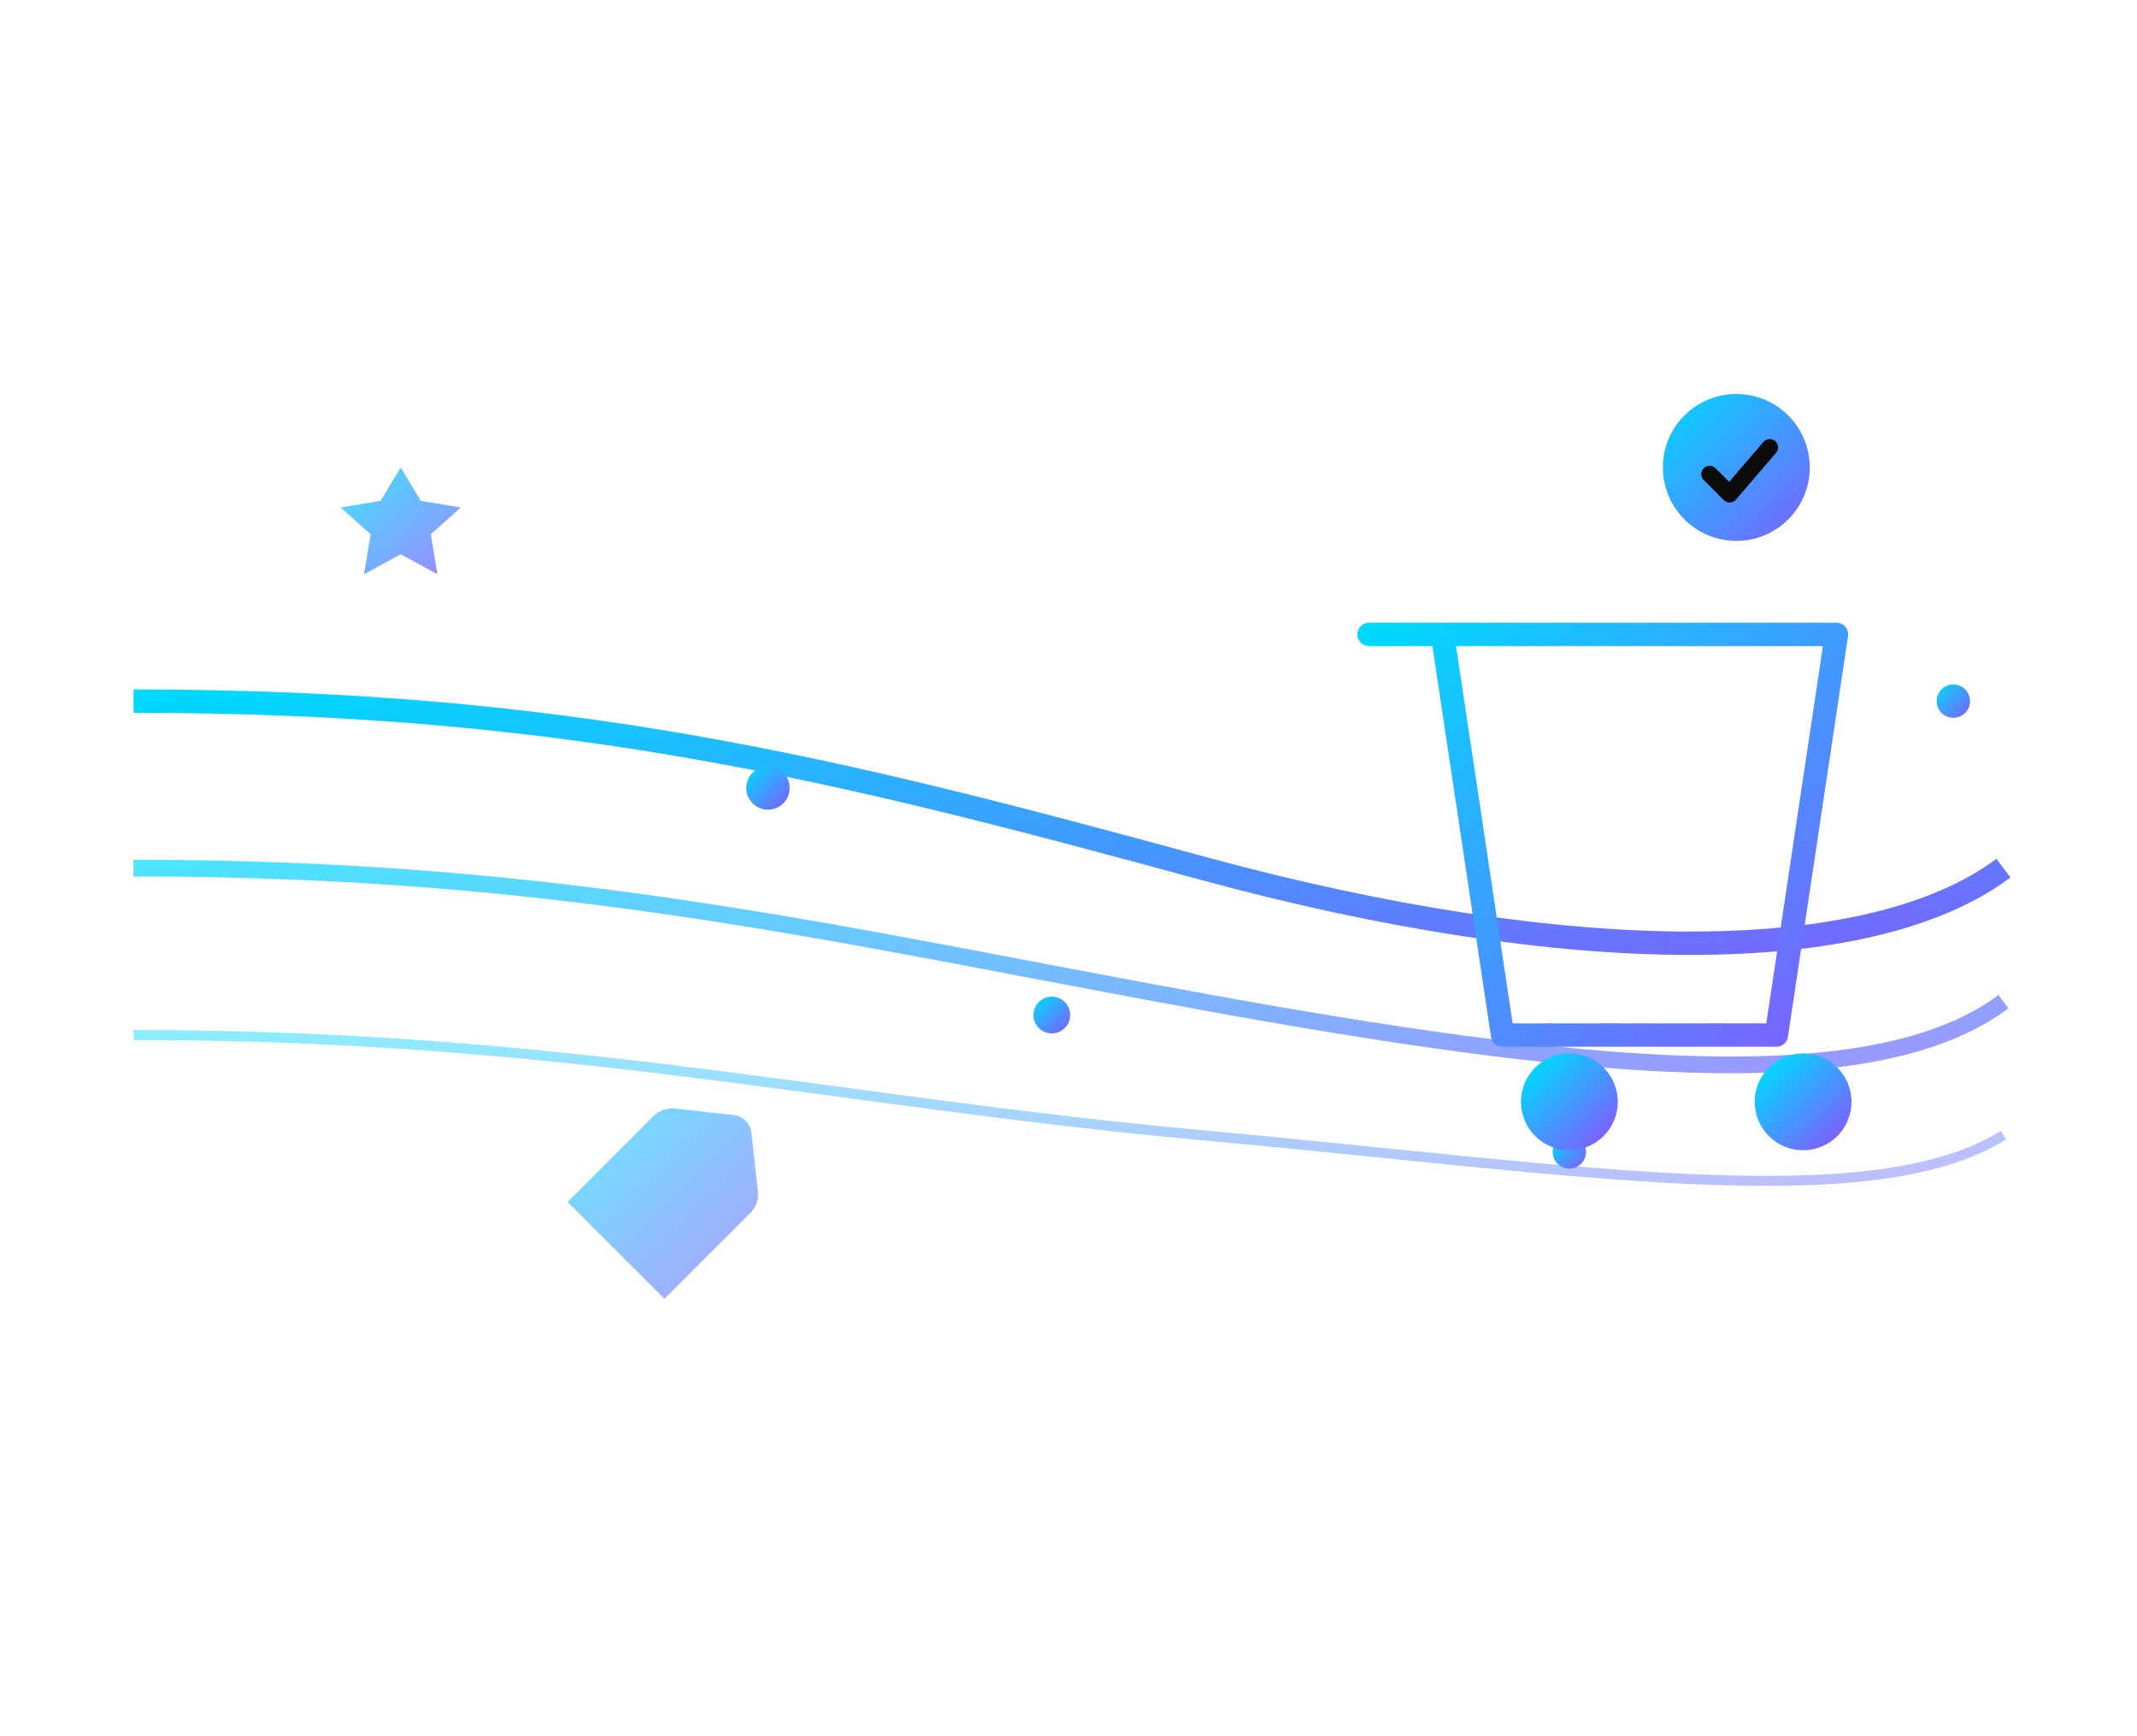 <?xml version="1.0" encoding="UTF-8"?>
<svg xmlns="http://www.w3.org/2000/svg" viewBox="0 0 640 520" role="img" aria-label="WooCommerce Checkout – Flow in den Warenkorb">
  <defs>
    <linearGradient id="ec-g" x1="0" y1="0" x2="1" y2="1">
      <stop offset="0" stop-color="#00d9ff"></stop>
      <stop offset="1" stop-color="#7d5fff"></stop>
    </linearGradient>
    <filter id="ec-glow" x="-40%" y="-40%" width="180%" height="180%">
      <feGaussianBlur stdDeviation="6" result="b"></feGaussianBlur>
      <feMerge>
        <feMergeNode in="b"></feMergeNode>
        <feMergeNode in="SourceGraphic"></feMergeNode>
      </feMerge>
    </filter>
  </defs>
  <g stroke="rgba(255,255,255,.06)" stroke-width="1" fill="none">
    <path d="M0 480h640M0 400h640M0 320h640M0 240h640M0 160h640M0 80h640"></path>
  </g>
  <g fill="none" stroke="url(#ec-g)">
    <path d="M40 210 C 170 210, 250 230, 360 260 S 560 290, 600 260" stroke-width="7" filter="url(#ec-glow)"></path>
    <path d="M40 260 C 170 260, 250 280, 360 300 S 560 330, 600 300" stroke-width="5" opacity=".7"></path>
    <path d="M40 310 C 170 310, 250 330, 360 340 S 560 365, 600 340" stroke-width="3" opacity=".45"></path>
    <circle cx="230" cy="236" r="6" fill="url(#ec-g)"></circle>
    <circle cx="315" cy="304" r="5" fill="url(#ec-g)"></circle>
    <circle cx="470" cy="345" r="4.5" fill="url(#ec-g)"></circle>
  </g>
  <g fill="none" stroke="url(#ec-g)" stroke-width="7" stroke-linecap="round" stroke-linejoin="round">
    <path d="M410 190h140l-18 120H450l-18-120z" filter="url(#ec-glow)"></path>
    <path d="M402 190h28"></path>
    <circle cx="470" cy="330" r="11" fill="url(#ec-g)"></circle>
    <circle cx="540" cy="330" r="11" fill="url(#ec-g)"></circle>
  </g>
  <g transform="translate(520,140)">
    <circle r="22" fill="url(#ec-g)" filter="url(#ec-glow)"></circle>
    <path d="M-8 2 l6 6 12 -14" fill="none" stroke="#0b0b0c" stroke-width="5" stroke-linecap="round" stroke-linejoin="round"></path>
  </g>
  <g fill="url(#ec-g)">
    <path d="M120 140 l6 10 12 2 -9 8 2 12 -11 -6 -11 6 2 -12 -9 -8 12 -2z" opacity=".75"></path>
    <path d="M170 360 l26 -26 a8 8 0 0 1 6 -2 l18 2 a6 6 0 0 1 5 5 l2 18 a8 8 0 0 1 -2 6 l-26 26z" opacity=".6"></path>
    <circle cx="585" cy="210" r="5"></circle>
  </g>
</svg>
